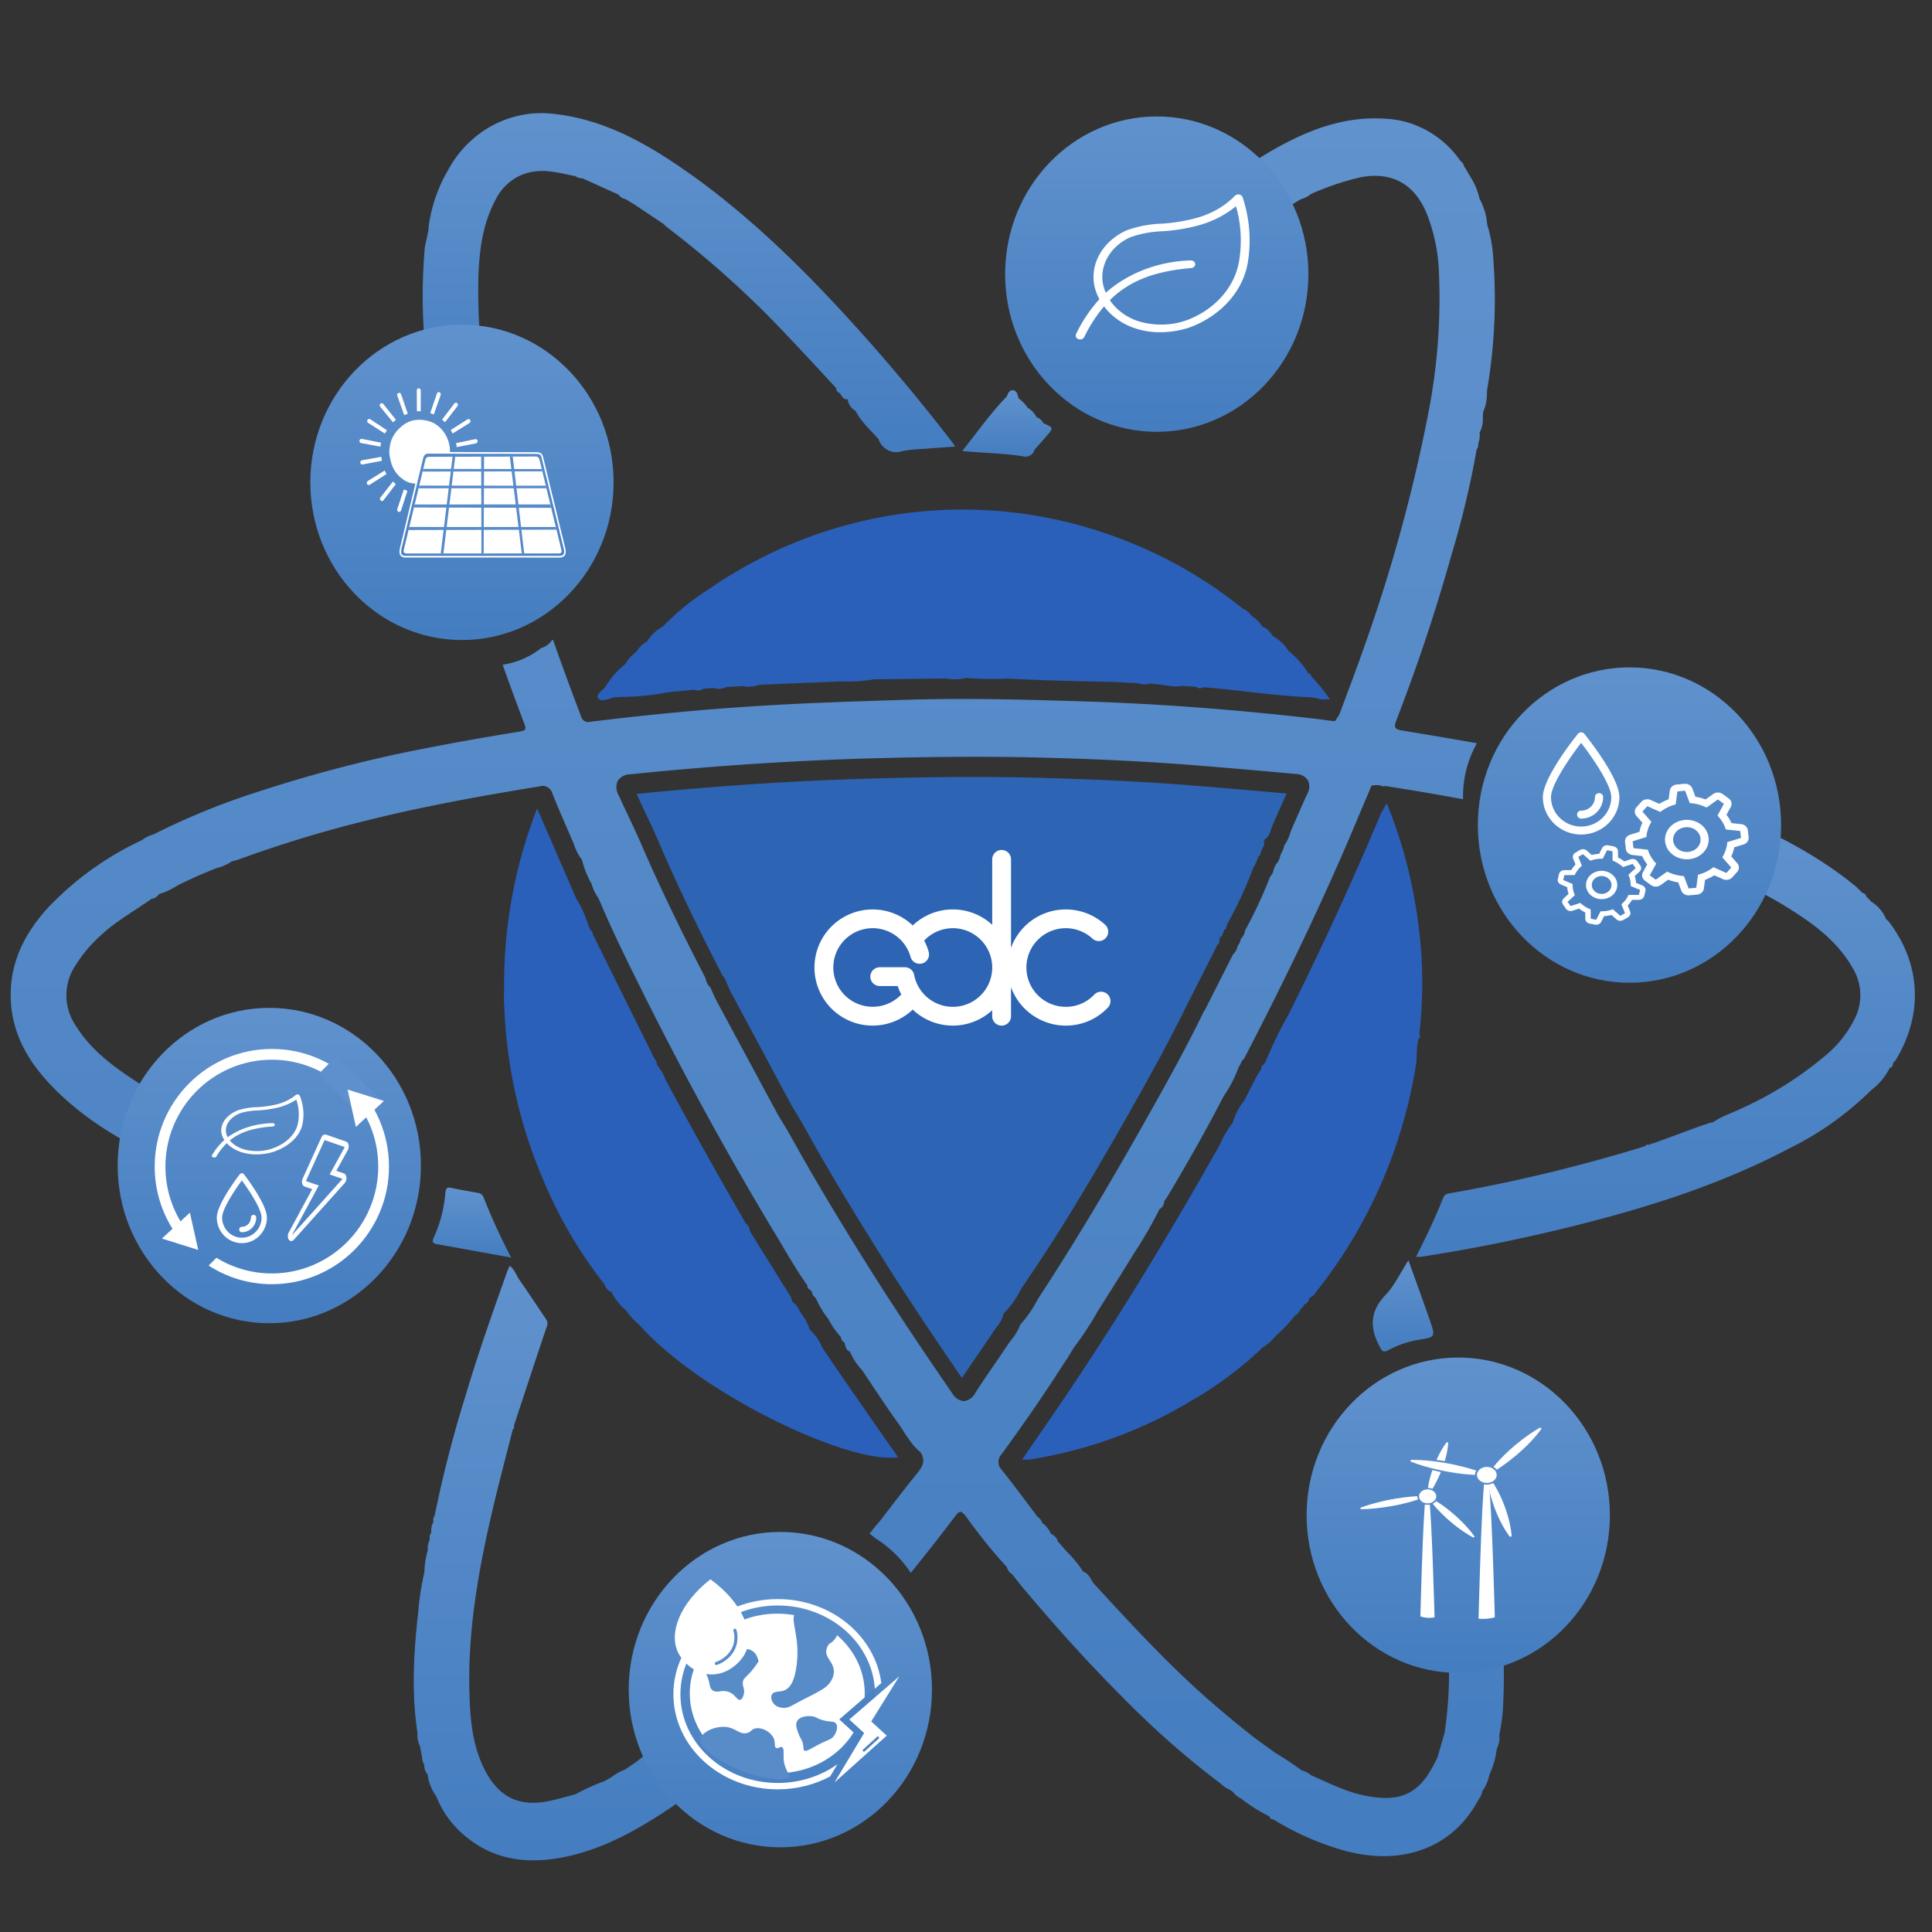 <svg xmlns="http://www.w3.org/2000/svg" width="700" height="700" viewBox="0 0 700 700"><rect x="0" y="0" width="700" height="700" fill="#333333" stroke="none"/><defs><linearGradient id="b" x1="365.695" y1="97.826" x2="365.695" y2="121.31" gradientUnits="userSpaceOnUse"><stop stop-color="#6092CD"/><stop offset="1" stop-color="#447DC0"/></linearGradient><linearGradient id="c" x1="169.321" y1="379.428" x2="169.321" y2="404.132" gradientUnits="userSpaceOnUse"><stop stop-color="#6092CD"/><stop offset="1" stop-color="#447DC0"/></linearGradient><linearGradient id="d" x1="511.112" y1="405.107" x2="511.112" y2="437.293" gradientUnits="userSpaceOnUse"><stop stop-color="#6092CD"/><stop offset="1" stop-color="#447DC0"/></linearGradient><linearGradient id="e" x1="248.988" y1="-.004" x2="248.988" y2="119.722" gradientUnits="userSpaceOnUse"><stop stop-color="#6092CD"/><stop offset="1" stop-color="#447DC0"/></linearGradient><linearGradient id="f" x1="208.873" y1="407.048" x2="208.873" y2="617" gradientUnits="userSpaceOnUse"><stop stop-color="#6092CD"/><stop offset="1" stop-color="#447DC0"/></linearGradient><linearGradient id="g" x1="607.436" y1="244.777" x2="607.436" y2="403.88" gradientUnits="userSpaceOnUse"><stop stop-color="#6092CD"/><stop offset="1" stop-color="#447DC0"/></linearGradient><linearGradient id="h" x1="274.059" y1="1.842" x2="274.059" y2="615.52" gradientUnits="userSpaceOnUse"><stop stop-color="#6092CD"/><stop offset="1" stop-color="#447DC0"/></linearGradient><linearGradient id="i" x1="165.656" y1="74.696" x2="165.656" y2="186.066" gradientUnits="userSpaceOnUse"><stop stop-color="#6092CD"/><stop offset="1" stop-color="#447DC0"/></linearGradient><linearGradient id="j" x1="94.927" y1="315.957" x2="94.927" y2="427.328" gradientUnits="userSpaceOnUse"><stop stop-color="#6092CD"/><stop offset="1" stop-color="#447DC0"/></linearGradient><linearGradient id="k" x1="420.705" y1="1.167" x2="420.705" y2="112.537" gradientUnits="userSpaceOnUse"><stop stop-color="#6092CD"/><stop offset="1" stop-color="#447DC0"/></linearGradient><linearGradient id="l" x1="594.235" y1="195.718" x2="594.235" y2="307.088" gradientUnits="userSpaceOnUse"><stop stop-color="#6092CD"/><stop offset="1" stop-color="#447DC0"/></linearGradient><linearGradient id="m" x1="531.377" y1="439.436" x2="531.377" y2="550.806" gradientUnits="userSpaceOnUse"><stop stop-color="#6092CD"/><stop offset="1" stop-color="#447DC0"/></linearGradient><linearGradient id="n" x1="282.526" y1="501.028" x2="282.526" y2="612.398" gradientUnits="userSpaceOnUse"><stop stop-color="#6092CD"/><stop offset="1" stop-color="#447DC0"/></linearGradient><clipPath id="a"><path fill="#fff" d="M0 0h699v617H0z"/></clipPath><clipPath clipPathUnits="userSpaceOnUse" id="o"><path d="M0 2400h2400V0H0Z"/></clipPath><clipPath clipPathUnits="userSpaceOnUse" id="p"><path d="M0 2400h2400V0H0Z"/></clipPath></defs><g style="display:inline"><g clip-path="url(#a)" transform="matrix(.987 0 0 1.026 3.88 40.996)" style="fill:none"><path d="m375.873 118.781 2.476-2.646 1.903-2.117c2.602-2.899 2.581-2.92-1.164-4.529a4.24 4.24 0 0 0-2.519-2.117 8.33 8.33 0 0 0-3.28-3.365 13.1 13.1 0 0 0-3.321-3.302c-.316-1.29-.635-2.773-2.116-2.879-1.143 0-1.82 1.016-2.116 2.117-5.903 5.905-10.854 12.572-16.418 19.366 7.997.762 15.339.762 22.576 1.926a3.377 3.377 0 0 0 3.977-2.452h.002z" fill="url(#b)" style="fill:url(#b)"/><path d="M183.702 404.132c-3.76-6.939-7.213-14.146-10.204-21.463a2.4 2.4 0 0 0-2.111-1.377c-3.237-.594-6.495-1.102-9.71-1.778-1.544-.317-1.883.254-2.117 1.629a45.1 45.1 0 0 1-4.23 15.855c-.594 1.185-.677 2.117.952 2.371l27.418 4.763z" fill="url(#c)" style="fill:url(#c)"/><path d="M502.371 435.309c.93 1.735 1.312 2.603 3.449 1.481a36.3 36.3 0 0 1 10.892-3.596c6.348-.974 6.348-1.016 4.231-6.921-2.476-6.878-5.077-13.735-7.85-21.166-3.067 4.592-5.12 8.91-8.293 12.128-5.689 5.608-6.048 11.344-2.431 18.074z" fill="url(#d)" style="fill:url(#d)"/><path d="m154.801 101.024.149 1.291s-.128.168-.128.211q.12.211.276.402l.359 1.884c.078 1.709.285 3.417.596 5.098a34 34 0 0 1 3.954-.908 10 10 0 0 1 3.894-1.059 6.87 6.87 0 0 1 4.082-.488c.981-.116 1.98-.174 2.972-.174.991 0 1.99.058 2.971.172a8.3 8.3 0 0 1 2.539.002 210.6 210.6 0 0 1-4.846-44.949c0-1.416.026-2.883.051-4.273.316-9.588 1.503-19.048 6.347-27.704a18.5 18.5 0 0 1 14.292-9.916c5.163-.698 10.028.742 14.959 1.63.744.5 1.617.764 2.511.764q.058 0 .114-.002l13.244 5.779a3.97 3.97 0 0 0 2.559 1.566l3.344 1.969 10.452 6.71c.487.422.952.91 1.48 1.29 15.967 11.7 31.058 24.796 44.842 39.021 5.777 5.822 11.446 11.79 17.159 17.694.041.87.611 1.615 1.43 1.89h-.002c.719 1.015 1.206 2.328 2.856 2.117a5.28 5.28 0 0 0 2.857 4.063c2.117 3.979 5.543 6.815 8.464 10.032a6.855 6.855 0 0 0 8.632 4.234 52 52 0 0 1 7.935-.806c3.723-.297 7.469-.529 11.594-.825-.656-.888-.953-1.356-1.29-1.758a687 687 0 0 0-37.494-42.964c-19.486-20.552-40.199-39.812-64.021-55.177C230.372 9.099 216.091 2.05 199.652.295a39.25 39.25 0 0 0-39.222 20.044 52 52 0 0 0-6.945 19.236l-.148 1.798-.741 3.45a26 26 0 0 0-.612 2.902c-.473 5.544-.747 11.126-.747 16.685 0 11.574 1.07 23.172 3.211 34.538l.349 2.072z" fill="url(#e)" style="fill:url(#e)"/><path d="M261.009 569.39a6.9 6.9 0 0 1-2.708-3.113 7.2 7.2 0 0 1-1.84-3.111l-.55-.742-4.867 4.084c-4.042 3.322-8.675 5.968-12.207 9.926-4.042 1.333-6.981 4.423-10.452 6.624l-2.772 1.82a22.4 22.4 0 0 0-5.183 2.794l-2.56 1.396a77 77 0 0 0-10.58 4.61c-3.28.805-6.558 1.758-9.901 2.412-10.897 2.117-18.365-1.481-23.506-11.303-4.442-8.467-5.246-17.907-5.5-27.239-.571-20.699 2.941-40.934 7.702-60.999 2.496-10.582 5.437-21.166 8.187-31.599a1.27 1.27 0 0 0 .445-1.435c4.042-11.746 8.039-23.515 12.144-35.218.528-1.481-.254-2.266-.93-3.239-3.09-4.423-6.136-8.847-9.309-13.227-1.121-1.545-1.629-3.576-3.469-4.783-.296.656-.55 1.144-.741 1.629-5.46 14.67-10.854 29.379-15.467 44.301-4.493 13.861-8.332 28.078-11.323 42.346-.333.388-.52.902-.52 1.43 0 .226.034.452.101.669a6.35 6.35 0 0 0-.804 3.915c-.762.762-.571 1.736-.613 2.646a5.1 5.1 0 0 0-.656 3.304v.105a28 28 0 0 0-1.25 7.768 92 92 0 0 0-2.283 14.178c-1.671 14.203-2.538 28.404-.274 42.627a8.7 8.7 0 0 0 .91 4.724l.742 3.789a5.1 5.1 0 0 0 .847 2.752 4.75 4.75 0 0 0 1.224 3.45 16.4 16.4 0 0 0 3.195 7.767 34.7 34.7 0 0 0 10.111 13.59c10.854 8.995 23.4 10.37 36.708 7.83 13.943-2.667 26.256-9.206 38.083-16.742 9.992-6.427 19.638-13.654 28.648-21.396a33.6 33.6 0 0 1-8.778-8.343h-.002z" fill="url(#f)" style="fill:url(#f)"/><path d="m689.738 285.924-.379-.487a1.1 1.1 0 0 0-.402-.36l-.656-.636v-.128a13.1 13.1 0 0 0-5.226-5.799l-.594-.593-.656-.677-.635-.571a1.75 1.75 0 0 0-1.438-1.313c-1.144-1.036-2.117-2.117-3.427-3.068-16.185-12.487-34.549-20.763-53.59-27.515a42.2 42.2 0 0 1-1.458 9.29v.359a10.7 10.7 0 0 1-1.207 3.345 13.8 13.8 0 0 1-2.772 6.603l2.39.656c.636.825 1.609.657 2.454.868a42.6 42.6 0 0 0 8.76 3.769l5.141 2.117c5.417 2.9 10.959 5.588 16.228 8.764 9.268 5.567 18.174 11.663 23.865 21.292a17.9 17.9 0 0 1 2.84 9.661c0 2.883-.703 5.73-2.035 8.282a40.6 40.6 0 0 1-10.367 12.699 132 132 0 0 1-30.269 18.553c-3.703 1.863-7.785 2.9-11.257 5.249l-1.395.317-.593.211-2.624.825-16.545 5.841-1.396.466c-.274-.254-.402 0-.487.168l-.699.212a1.4 1.4 0 0 0-.41-.067c-.406 0-.782.211-.993.558l-1.355.38-.593.212c-22.649 6.611-45.955 12.055-69.264 15.954-1.079.191-2.265.274-2.75 1.481-2.919 7.091-6.347 13.949-10.07 21.038h1.734c19.232-2.836 38.317-6.583 57.124-11.133 26.998-6.498 53.422-14.603 78.282-27.218a114.9 114.9 0 0 0 30.016-20.567 22.4 22.4 0 0 0 6.729-7.772c1.078-.234 1.184-1.101 1.29-1.969.193-.059.367-.168.507-.315l.38-.445c10.093-16.041 9.374-33.692-2.2-48.551z" fill="url(#g)" style="fill:url(#g)"/><path d="M543.309 518.593a38.7 38.7 0 0 1-14.813 3.702c-2.41 0-2.941.825-2.559 3.154 1.048 6.371 1.713 12.871 1.909 19.319a135 135 0 0 1-1.478 27.178l-2.602 8.635c-6.178 12.933-13.139 16.298-27.251 13.441-6.729-1.376-12.694-4.403-19.041-7.006a8.6 8.6 0 0 0-3.541-1.772 110 110 0 0 0-9.605-6.114l-7.383-5.142c-7.722-5.821-15.253-11.852-22.49-18.267-13.011-11.492-24.986-24.043-36.962-36.573-1.121-1.504-1.734-3.493-3.808-4.107v-.002a39.8 39.8 0 0 0-6.052-7.111l-3.238-3.556a4.04 4.04 0 0 0-2.516-2.649 9.77 9.77 0 0 0-3.281-3.957c-.233-1.101-1.143-1.651-1.883-2.348-4.23-5.44-8.463-10.922-12.862-16.255a3.875 3.875 0 0 1 0-5.714c7.596-10.096 15.064-20.298 22.045-30.88l1.883-2.709 2.559-4.021a110 110 0 0 0 8.591-12.575c4.507-6.9 9.077-13.758 13.477-20.721a144 144 0 0 0 9.304-15.515 3.14 3.14 0 0 0 1.716-2.705c.594-.888 1.227-1.777 1.798-2.688 6.96-11.281 13.71-22.667 19.951-34.35a44.6 44.6 0 0 0 5.567-10.33l.551-.868.571-1.27c.394-.368.749-.78 1.056-1.225 13.222-24.488 25.768-49.293 37.173-74.671 2.983-6.624 5.819-13.293 8.8-19.896.275-.636.423-1.863 1.418-1.63a6.34 6.34 0 0 1 3.512.362q.445-.117.91-.118.462.001.91.118c9.16 1.396 18.342 2.879 27.505 4.529a36.7 36.7 0 0 1 5.098-19.77 1794 1794 0 0 0-27.292-4.464c-3.067-.465-3.28-1.185-2.242-3.79a623 623 0 0 0 20.227-58.436c3.813-12.151 6.912-24.553 9.189-37.067a2.29 2.29 0 0 0 .563-1.985 8.15 8.15 0 0 0 .528-3.981 9.3 9.3 0 0 0 1.163-5.356l.149-1.926a15.4 15.4 0 0 0 1.377-6.368l-.002-.236v-.656l.233-1.46a184 184 0 0 0 2.667-31.052c0-4.712-.199-9.466-.554-14.156a47.7 47.7 0 0 0-2.239-12.197 22.1 22.1 0 0 0-2.837-9.204 23.6 23.6 0 0 0-3.595-8.087l-1.438-2.434-.593-.825a3 3 0 0 0-1.312-1.882 35.98 35.98 0 0 0-27.907-15.003c-17.307-1.059-32.37 5.756-46.778 14.414a7.3 7.3 0 0 0-3.555 2.39l-1.438.804a4.1 4.1 0 0 0-2.961 2.117 2.68 2.68 0 0 0-1.988 1.25 8.6 8.6 0 0 0-3.281 2.115l-12.164 8.87c-.952.698-1.777 1.438-.233 2.433a42.3 42.3 0 0 1 11.784 12.21 1.46 1.46 0 0 0 2.454.404l12.166-9.377a10.4 10.4 0 0 0 4.59-3.11l10.578-6.033a11.5 11.5 0 0 0 3.893-1.927c5.933-2.543 12.138-4.559 18.443-5.93 11.362-1.927 19.592 2.497 24.056 13.1a60.5 60.5 0 0 1 4.367 19.858c.134 3.231.233 6.525.233 9.767a204.5 204.5 0 0 1-4.456 42.349c-5.732 28.035-13.811 55.756-23.827 82.538-2.559 7.049-5.351 14.012-8.23 21.503a5.7 5.7 0 0 1-1.32 2.115 1 1 0 0 1 0 .232c-.422.953-1.332.571-2.116.508-1.418-.106-2.836-.36-4.231-.528-29.388-3.302-58.859-5.525-88.395-6.35-21.158-.636-42.187-1.144-63.303-.508-17.686.551-35.353 1.036-53.041 2.117-20.947 1.207-41.849 3.176-62.69 5.631a2.8 2.8 0 0 1-.855.136 2.796 2.796 0 0 1-2.74-2.251 1053 1053 0 0 1-10.241-26.86l-.465.297a6.5 6.5 0 0 1-3.723 2.58 30.46 30.46 0 0 1-14.28 5.948 850 850 0 0 0 7.338 19.262c1.609 4.084 1.692 3.915-2.75 4.634-11.171 1.736-22.257 3.619-33.407 5.736-20.788 3.841-41.434 9.087-61.621 15.447a268 268 0 0 0-37.677 14.836 13.4 13.4 0 0 0-4.434 2.122 113.2 113.2 0 0 0-34.658 24.112c-7.7 8.247-13.032 17.709-13.37 29.307-.36 13.461 5.818 24.108 14.999 33.272 14.936 14.942 33.66 23.621 52.893 31.474 1.29.528 1.989.55 2.117-1.165a48 48 0 0 1 1.905-9.356l2.624-6.584c.528-.359.953-.741.234-1.312v-.106a30.6 30.6 0 0 0-10.749-4.911h-.128c0-.445-.234-.359-.445 0a7.65 7.65 0 0 0-4.633-2.115h-.002a24.3 24.3 0 0 0-7.3-3.982c-.592-1.079-1.714-1.313-2.707-1.758l-1.395-.868c-8.992-5.608-17.772-11.514-23.612-20.678a18.36 18.36 0 0 1-.252-20.822 49.9 49.9 0 0 1 9.983-11.367c5.543-4.888 12.124-8.318 18.152-12.488a3.59 3.59 0 0 0 2.752-1.712l1.058-.297a25.8 25.8 0 0 0 5.862-2.794l1.375-.656 5.903-2.646 6.536-2.625a18.4 18.4 0 0 0 5.924-2.454c.953-.275 1.903-.466 2.836-.805 15.308-5.382 30.97-9.934 46.745-13.676 20.924-5.037 42.125-8.699 63.471-12.043a3.747 3.747 0 0 1 4.731 2.586c2.453 5.99 5.226 11.852 7.85 17.779a17.8 17.8 0 0 0 2.982 5.567 31.5 31.5 0 0 0 3.511 8.465 16.1 16.1 0 0 0 2.582 5.167c4.231 9.694 8.949 19.049 13.773 28.446 15.55 30.224 32.201 59.812 50.206 88.64 4.231 6.604 7.996 13.376 12.694 19.6a1.21 1.21 0 0 0 .888 1.414l.762.847c.148.699.253 1.418 1.015 1.778l.528.699v.002a34.8 34.8 0 0 0 4.613 7.278 25.4 25.4 0 0 0 4.444 6.138c.036.868.56 1.638 1.353 1.992.316 1.27.465 2.645 1.968 3.196a22.3 22.3 0 0 0 4.527 6.603c4.401 6.35 8.695 12.7 13.245 18.752 2.559 3.471 4.59 7.409 8.104 10.139v.003c2.116 3.005.741 5.248-1.312 7.662-4.698 5.524-9.161 11.238-13.753 16.931a51 51 0 0 0-3.573 4.233c.673.442 1.323.942 1.924 1.481a42.65 42.65 0 0 1 13.2 12.319 740 740 0 0 0 16.249-19.937c1.48-1.883 2.116-2.328 3.976 0a196 196 0 0 0 15.004 17.903 4.05 4.05 0 0 0 1.964 2.522c1.036 1.27 2.116 2.582 3.11 3.809 11.995 13.758 24.393 27.134 37.575 39.77 11.197 10.994 23.229 21.227 35.95 30.427a9.7 9.7 0 0 0 3.235 2.103l1.207.762a7.14 7.14 0 0 0 2.939 2.327 60.5 60.5 0 0 0 10.45 6.347 1.23 1.23 0 0 0 1.377 1.018 104.6 104.6 0 0 0 25.959 11.005c21.347 5.715 40.199-.953 49.488-18.139a5.05 5.05 0 0 0 1.226-2.666 14.5 14.5 0 0 0 2.665-5.884 30 30 0 0 0 2.75-9.251 8.07 8.07 0 0 0 .91-4.846 77 77 0 0 0 1.253-8.066c.262-4.223.425-8.553.425-12.811 0-10.662-.908-21.321-2.675-31.819-.252-1.866-.589-2.142-2.155-1.443zm-189.165-66.734a5.62 5.62 0 0 1-4.233 2.982v.002a5.66 5.66 0 0 1-4.358-2.881c-8.104-11.344-17.624-24.805-26.892-38.817-10.05-15.196-18.788-29.017-26.743-42.329-1.587-2.626-3.132-5.314-4.633-7.917l-2.117-3.576-3.491-5.567-5.332-9.503c-5.628-10.054-11.467-20.447-17.179-30.689-.698-1.27-1.289-2.56-1.862-3.81l-.465-1.016a5.03 5.03 0 0 1-1.735-3.192c-9.562-17.736-16.925-32.573-23.272-46.564-1.629-3.704-3.491-7.451-5.246-11.07-1.144-2.328-2.328-4.72-3.449-7.111a5.36 5.36 0 0 1-.317-5.015 5.52 5.52 0 0 1 4.489-2.308h.081c31.102-3.068 61.991-4.995 91.779-5.716 22.49-.55 41.109-.613 58.562-.191 21.369.508 40.071 1.418 57.124 2.731 14.346 1.101 26.108 2.117 37.005 3.068h.006c1.732 0 3.355.847 4.348 2.266.313.676.474 1.414.474 2.16 0 .997-.291 1.977-.833 2.814-1.396 2.919-2.75 5.927-4.083 8.826l-1.629 3.599c-.168.402-.316.847-.507 1.312a13.2 13.2 0 0 1-2.117 4.232 9 9 0 0 1-1.058 2.709c-.142.252-.27.516-.382.782a6.03 6.03 0 0 1-1.692 3.282l-.782 1.715a4.22 4.22 0 0 1-1.289 2.562 156 156 0 0 1-9.155 18.925 5.57 5.57 0 0 1-1.594 3.045 4.6 4.6 0 0 1-1.121 2.392 5.93 5.93 0 0 1-1.798 3.176l-.444.867-9.817 18.667-.465.656c-6.706 13.293-14.112 26.035-21.706 38.986-14.557 24.805-26.997 44.615-39.098 62.351l-.38.657a41.2 41.2 0 0 1-6.138 8.464 17.4 17.4 0 0 1-3.236 5.314c-.465.593-.91 1.144-1.289 1.692-1.798 2.626-3.683 5.249-5.48 7.788-2.22 3.111-4.402 6.139-6.453 9.229v.021z" fill="url(#h)" style="fill:url(#h)"/><path d="M297.824 435.817a15.7 15.7 0 0 0-4.422-6.138 20.8 20.8 0 0 0-3.639-6.35 8.47 8.47 0 0 0-2.919-3.682 6.7 6.7 0 0 0-1.332-2.964q-7.087-10.9-14.155-21.82a3.59 3.59 0 0 0-1.521-2.774c-10.05-16.783-19.931-33.694-29.471-50.796a16 16 0 0 0-2.624-4.594l-.508-.825c-.191-.657-.191-1.396-.847-1.821l-22.683-44.043q.002-.018.002-.038c0-.616-.344-1.181-.89-1.465l-.613-1.396-.402-1.059a39 39 0 0 0-4.229-8.761l-14.323-31.748a165.1 165.1 0 0 0-12.126 62.075v1.467c0 1.63-.148 3.302 0 4.932a166.6 166.6 0 0 0 14.943 63.987c5.636 12.73 13.035 24.73 21.846 35.509.528 1.144 1.058 2.286 2.411 2.688l.191.106a20.3 20.3 0 0 0 5.358 6.473 29.6 29.6 0 0 0 4.844 5.1 88 88 0 0 0 9.166 8.571c24.245 20.404 69.185 40.469 85.899 38.203-2.73-3.724-5.395-7.323-7.996-10.984a2380 2380 0 0 1-19.958-27.849z" fill="#2a60ba"/><path d="M410.464 353.209c7.532-12.827 14.811-25.398 21.455-38.52v-.191l.487-.699 9.542-18.138.93-1.841.571-.551.169-.105a2.6 2.6 0 0 0 0-.423v-.274l.359-1.482.677-.402.824-2.117.699-.528v-.466l.317-.762v-.168c3.587-6.226 6.749-12.701 9.402-19.378v-.169l.528-1.058h.128l1.651-3.662.613-.422v-.506a9.4 9.4 0 0 1 .923-2.126c.17-.28.312-.579.424-.888l-.128-1.523 1.144-.974a6.2 6.2 0 0 0 1.395-2.668c.191-.55.402-1.101.656-1.692l1.629-3.576c1.143-2.497 2.305-5.08 3.512-7.62a2594 2594 0 0 0-35.122-2.899c-16.819-1.313-35.227-2.117-56.32-2.688-17.221-.423-35.587-.36-57.78.191-29.006.719-59.093 2.56-89.388 5.524.93 1.969 1.903 3.936 2.835 5.862 1.777 3.641 3.64 7.386 5.311 11.176 6.222 13.969 13.542 28.742 23.104 46.564l.423.782v.043l.507.339.317.719.782 1.715c.528 1.185 1.036 2.286 1.609 3.322 5.648 10.16 11.425 20.447 16.925 30.415l5.246 9.355 3.426 5.482 2.117 3.598c1.481 2.56 3.004 5.208 4.527 7.768 7.828 13.039 16.46 26.668 26.362 41.653 8.928 13.482 18.088 26.478 25.939 37.484 1.903-2.814 3.893-5.587 5.819-8.276 1.925-2.688 3.617-5.059 5.374-7.619.487-.719 1.015-1.376 1.523-2.117a10.8 10.8 0 0 0 2.326-3.875l.211-.868.656-.613a33.3 33.3 0 0 0 5.628-7.746l.528-.888c12.506-17.396 24.755-36.953 39.204-61.464z" fill="#2d64b4"/><path d="M515.299 277.543a162 162 0 0 0-10.162-33.861l-2.116 3.598a1167 1167 0 0 1-34.015 71.134 149 149 0 0 0-8.313 16.448l-.742 1.121a1.3 1.3 0 0 0-.806 1.435l-1.734 2.625-4.55 8.635a21.2 21.2 0 0 0-4.231 7.79 34.5 34.5 0 0 0-4.614 7.514c-20.015 34.308-41.299 67.728-64.55 100.049-2.645 3.662-5.269 7.366-8.188 11.472h2.117c.507 0 1.312-.169 1.968-.274a166.9 166.9 0 0 0 57.299-20.124c9.737-5.279 18.826-11.791 26.999-19.268a17 17 0 0 0 4.582-3.936 54 54 0 0 0 7.255-7.322 4.85 4.85 0 0 0 2.119-2.475 1.93 1.93 0 0 0 1.184-1.376 2.97 2.97 0 0 0 1.968-2.412c1.395-.38 2.116-1.587 2.878-2.602 18.771-22.833 31.283-50.246 36.186-79.42.55-3.216 0-6.518 1.078-9.651.782-.317.551-.783.169-1.291a158 158 0 0 0 1.08-18.252c0-9.915-.977-19.833-2.872-29.559l.008.008zm-293.854-71.221 2.328-.169a100 100 0 0 0 17.855-1.686l1.27-.128 5.352-.466 2.666-.254c.429.171.884.26 1.343.26.688 0 1.365-.203 1.938-.583l3.893-.296a6.36 6.36 0 0 0 4.698-.36l5.86-.317c.741.154 1.501.234 2.258.234 1.278 0 2.549-.224 3.752-.657l3.237-.168 27.272-1.079c.786.03 1.598.051 2.39.051 3.157 0 6.311-.269 9.416-.793h2.602l23.802-.274a16.85 16.85 0 0 0 7.253-.187c3.201.248 6.445.372 9.658.372 1.798 0 3.644-.047 5.427-.124 5.458.211 10.917.465 16.377.636 7.976.233 15.952.38 23.928.571l5.988.317c1.988-.169 3.956 1.058 5.965.191l3.28.317c2.856.168 5.671 1.164 8.57.528l5.288.297c.388.355.894.548 1.416.548.441 0 .871-.138 1.231-.394l5.269.465c10.811 1.016 21.537 2.52 32.369 3.028l.175-.002c1.75 0 3.491.272 5.157.806h3.491a54.4 54.4 0 0 0-6.666-7.958 1.96 1.96 0 0 0-1.29-1.335 31 31 0 0 0-7.149-7.791 15.7 15.7 0 0 0-5.756-5.225c-1.058-1.333-1.968-2.837-3.788-3.26h.002a11.95 11.95 0 0 0-4.042-3.872 6.9 6.9 0 0 0-3.28-2.623 162.5 162.5 0 0 0-37.837-21.906 168.4 168.4 0 0 0-64.981-13.051c-33.23 0-65.781 9.855-93.418 28.286a91.2 91.2 0 0 0-16.539 12.951 15.45 15.45 0 0 0-5.902 5.378 9.76 9.76 0 0 0-3.831 3.493l-.613.551a12.2 12.2 0 0 0-3.471 3.893 29.2 29.2 0 0 0-7.255 7.896c-1.016 1.461-3.851 2.814-2.708 4.232s3.766.126 5.754-.339z" fill="#2a60ba"/><path d="M165.656 186.066c30.742 0 55.664-24.931 55.664-55.685s-24.922-55.685-55.664-55.685-55.664 24.93-55.664 55.685c0 30.754 24.921 55.685 55.664 55.685" fill="url(#i)" style="fill:url(#i)"/><path d="M94.927 427.328c30.742 0 55.664-24.932 55.664-55.686s-24.922-55.685-55.664-55.685-55.664 24.931-55.664 55.685 24.922 55.686 55.664 55.686" fill="url(#j)" style="fill:url(#j)"/><path d="M420.705 112.537c30.742 0 55.664-24.931 55.664-55.685S451.447 1.167 420.705 1.167s-55.664 24.93-55.664 55.685c0 30.754 24.922 55.685 55.664 55.685" fill="url(#k)" style="fill:url(#k)"/><path d="M594.235 307.088c30.742 0 55.664-24.931 55.664-55.685s-24.922-55.685-55.664-55.685-55.664 24.931-55.664 55.685 24.921 55.685 55.664 55.685" fill="url(#l)" style="fill:url(#l)"/><path d="M531.377 550.806c30.742 0 55.664-24.931 55.664-55.685s-24.922-55.685-55.664-55.685-55.664 24.931-55.664 55.685 24.921 55.685 55.664 55.685" fill="url(#m)" style="fill:url(#m)"/><path d="M282.526 612.398c30.743 0 55.664-24.931 55.664-55.685s-24.921-55.685-55.664-55.685c-30.742 0-55.664 24.931-55.664 55.685s24.922 55.685 55.664 55.685" fill="url(#n)" style="fill:url(#n)"/><path style="display:inline;fill:#fff;fill-opacity:1;stroke:none;stroke-width:.195px;stroke-linecap:butt;stroke-linejoin:miter;stroke-opacity:1" d="m153.423 121.364 39.288-.111c.728-.01 1.225.393 1.447 1.286l7.987 31.64c.132.658.186 1.264-.876 1.3l-55.97.024c-.75-.003-1.257-.277-.967-1.438l7.971-31.882c.129-.5.655-.789 1.12-.82"/><path style="display:inline;fill:#578bc9;fill-opacity:1;stroke:none;stroke-width:.195px;stroke-linecap:butt;stroke-linejoin:miter;stroke-opacity:1" d="m162.202 121.34.984-.002-4.336 34.158-.996.001zm10.504-.034 1.066.001-.16 34.186-.812.002zm10.511-.031h1.077l4.212 34.21-.9.001z"/><path style="display:inline;fill:#578bc9;fill-opacity:1;stroke:none;stroke-width:.195px;stroke-linecap:butt;stroke-linejoin:miter;stroke-opacity:1" d="m194.953 125.688-43.51-.065-.237.95 43.947-.084zm1.484 5.874-46.47-.04-.24.955 46.934-.02zm-48.138 6.636 49.806-.029.305 1.212-50.379-.116zm51.819 7.954-53.804-.018-.27 1.082 54.31-.132z"/><path style="display:inline;fill:none;stroke:#fff;stroke-width:.589;stroke-linecap:butt;stroke-linejoin:miter;stroke-miterlimit:4;stroke-dasharray:none;stroke-opacity:1" d="M192.878 120.03c1.338.027 2.009.201 2.322 1.681l8.136 32.216c.454 1.907-.331 2.699-1.864 2.727l-56.393-.021c-.908.024-2.523-.1-1.947-2.79l8.005-32.146c.242-.802.77-1.694 1.943-1.747z"/><path style="fill:#fff;fill-opacity:1;stroke:none;stroke-width:.195px;stroke-linecap:butt;stroke-linejoin:miter;stroke-opacity:1" d="M161.231 120.009c.261-3.728-1.673-7.948-5.178-10.099-2.062-1.465-7.593-2.755-11.574-.023-4.115 2.774-5.567 6.258-5.488 10.25.385 3.275 1.313 6.373 4.44 8.755 1.125.82 2.668 1.972 5.489 1.914l2.296-9.486c.462-.936 1.172-1.328 2.007-1.445z"/><path style="display:inline;fill:#fff;fill-opacity:1;stroke:none;stroke-width:.195px;stroke-linecap:butt;stroke-linejoin:miter;stroke-opacity:1" d="m154.014 105.897 1.287.525 2.54-6.877c.301-.915-.98-1.473-1.365-.56zm4.349 2.331 1.052.922 4.58-5.67c.575-.766-.46-1.717-1.114-.98zm3.177 3.664.675 1.236 6.213-3.71c.799-.516.148-1.773-.714-1.313zm1.959 4.632.222 1.398 7.08-1.32c.923-.207.731-1.616-.233-1.483zm-19.05-9.9 1.311-.459-2.462-6.907c-.354-.895-1.682-.466-1.392.483zm-4.108 2.56 1.073-.897-4.66-5.6c-.638-.713-1.736.161-1.141.948zm-2.996 3.971.754-1.188-6.113-3.878c-.82-.48-1.605.695-.803 1.259zm-1.671 4.614.283-1.386-7.072-1.358c-.935-.145-1.25 1.24-.303 1.47zm.573 4.995-.203-1.4-7.096 1.22c-.926.194-.754 1.606.212 1.487zm1.71 4.675-.677-1.236-6.21 3.714c-.798.517-.147 1.774.715 1.313zm3.414 3.574-1.048-.926-4.6 5.653c-.578.764.454 1.719 1.11.985zm4.251 2.376-1.296-.503-2.421 6.922c-.287.92 1.003 1.456 1.373.537z"/><path style="fill:#fff;fill-opacity:1;stroke:none;stroke-width:.195px;stroke-linecap:butt;stroke-linejoin:miter;stroke-opacity:1" d="m149.12 105.243 1.386.033.025-7.35c-.03-.966-1.42-1.031-1.47-.039z"/><path d="M402.648 311.173a3.454 3.317 0 0 0-4.88.112 14.324 13.76 0 0 1-10.463 4.305 14.453 13.883 0 1 1 9.759-24.123 3.451 3.315 0 1 0 4.662-4.888 21.354 20.512 0 0 0-34.52 8.205v-31.269a3.451 3.315 0 0 0-6.904 0v23.108a21.32 20.48 0 0 0-29.178.236 21.35 20.508 0 1 0 0 29.704 21.327 20.486 0 0 0 29.174.232v2.112a3.451 3.315 0 0 0 6.903 0v-10.274a21.39 20.546 0 0 0 20.1 13.59 21.164 20.33 0 0 0 15.46-6.361 3.45 3.313 0 0 0-.117-4.689m-56.797 4.419a14.455 13.885 0 0 1-14.199-11.277 3.454 3.317 0 0 0-3.39-2.698h-9.242a3.451 3.315 0 1 0 0 6.63h6.587a20.977 20.15 0 0 0 1.323 2.976 14.447 13.877 0 1 1 3.41-13.24 3.454 3.318 0 0 0 6.657-1.772 21.22 20.384 0 0 0-1.664-4.015 14.45 13.881 0 1 1 10.52 23.394" style="fill:#fff;stroke-width:.204"/></g><g style="display:inline;fill:#fff;fill-opacity:1"><path d="M29.555 2.843a.75.75 0 0 0-.565-.546l-.005-.001a.76.76 0 0 0-.743.265l-.001.001a14 14 0 0 1-6.462 4.32l-.099.027c-1.693.552-3.662.946-5.697 1.103l-.088.005c-2.231.083-4.325.58-6.236 1.417l.11-.043c-3.3 1.788-5.502 5.225-5.502 9.176l.002.186v-.009q.013.454.064.9c.154 1.198.484 2.285.966 3.285l-.028-.064a29.6 29.6 0 0 0-3.886 6.67l-.073.197a.75.75 0 0 0 1.378.595l.002-.005c.964-2.307 2.092-4.294 3.425-6.123l-.059.085a11.1 11.1 0 0 0 4.567 4.021l.067.029a11.7 11.7 0 0 0 4.833 1.028h.079-.004a13.9 13.9 0 0 0 5.324-1.081l-.092.034c5.262-2.385 9.002-7.306 9.678-13.16l.007-.077a30 30 0 0 0 .231-3.762c0-3.018-.436-5.935-1.247-8.69l.055.217zm-.524 12.012a15.05 15.05 0 0 1-8.674 12.03l-.094.038a11.2 11.2 0 0 1-4.528.939c-1.599 0-3.121-.329-4.501-.924l.074.028a9.64 9.64 0 0 1-4.242-3.864l-.024-.045c3.317-3.812 7.63-5.711 13.801-6.312a.75.75 0 0 0-.148-1.493h.003a21.08 21.08 0 0 0-14.343 6.343l-.004.004a8.8 8.8 0 0 1-.526-2.083l-.005-.045a9 9 0 0 1-.057-.934 8.85 8.85 0 0 1 4.623-7.78l.046-.023c1.65-.708 3.565-1.152 5.575-1.225l.028-.001a27.2 27.2 0 0 0 6.313-1.232l-.192.054a16.3 16.3 0 0 0 6.279-3.744l-.006.005c.523 2.02.823 4.338.823 6.727q-.002 1.872-.24 3.678l.015-.142z" style="fill:#fff;fill-opacity:1" transform="matrix(2.136 0 0 1.843 387.08 66.254)"/></g><g style="display:inline;fill:#fff;fill-opacity:1"><path fill-rule="evenodd" clip-rule="evenodd" d="M7.07.65a.85.85 0 0 0-.828.662l-.238 1.05q-.57.167-1.08.448l-.91-.574a.85.85 0 0 0-1.055.118l-.606.606a.85.85 0 0 0-.118 1.054l.574.912q-.28.509-.447 1.079l-1.05.238a.85.85 0 0 0-.662.829v.857a.85.85 0 0 0 .662.829l1.05.238q.166.57.448 1.08l-.575.91a.85.85 0 0 0 .118 1.055l.607.606a.85.85 0 0 0 1.054.118l.911-.574q.51.28 1.079.447l.238 1.05a.85.85 0 0 0 .829.662h.857a.85.85 0 0 0 .83-.662l.237-1.05q.57-.166 1.08-.447l.911.574a.85.85 0 0 0 1.054-.118l.606-.606a.85.85 0 0 0 .118-1.054l-.574-.911q.282-.51.448-1.08l1.05-.238a.85.85 0 0 0 .662-.829v-.857a.85.85 0 0 0-.662-.83l-1.05-.237q-.166-.57-.447-1.08l.574-.91a.85.85 0 0 0-.118-1.055l-.606-.606a.85.85 0 0 0-1.055-.118l-.91.574a5.3 5.3 0 0 0-1.08-.448l-.239-1.05A.85.85 0 0 0 7.928.65ZM4.92 3.813a4.5 4.5 0 0 1 1.795-.745L7.071 1.5h.857l.356 1.568a4.5 4.5 0 0 1 1.795.744l1.36-.857.607.606-.858 1.36c.37.527.628 1.136.744 1.795l1.568.356v.857l-1.568.355a4.5 4.5 0 0 1-.744 1.796l.857 1.36-.606.606-1.36-.857a4.5 4.5 0 0 1-1.795.743L7.928 13.5h-.857l-.356-1.568a4.5 4.5 0 0 1-1.794-.744l-1.36.858-.607-.606.858-1.36a4.5 4.5 0 0 1-.744-1.796L1.5 7.93v-.857l1.568-.356a4.5 4.5 0 0 1 .744-1.794L2.954 3.56l.606-.606ZM9.026 7.5a1.525 1.525 0 1 1-3.05 0 1.525 1.525 0 0 1 3.05 0m.9 0a2.425 2.425 0 1 1-4.85 0 2.425 2.425 0 0 1 4.85 0" fill="#000" style="fill:#fff;fill-opacity:1" transform="matrix(3.247 -.309 .338 2.93 584.287 284.536)"/></g><g style="display:inline;fill:#fff;fill-opacity:1"><path fill-rule="evenodd" clip-rule="evenodd" d="M7.07.65a.85.85 0 0 0-.828.662l-.238 1.05q-.57.167-1.08.448l-.91-.574a.85.85 0 0 0-1.055.118l-.606.606a.85.85 0 0 0-.118 1.054l.574.912q-.28.509-.447 1.079l-1.05.238a.85.85 0 0 0-.662.829v.857a.85.85 0 0 0 .662.829l1.05.238q.166.57.448 1.08l-.575.91a.85.85 0 0 0 .118 1.055l.607.606a.85.85 0 0 0 1.054.118l.911-.574q.51.28 1.079.447l.238 1.05a.85.85 0 0 0 .829.662h.857a.85.85 0 0 0 .83-.662l.237-1.05q.57-.166 1.08-.447l.911.574a.85.85 0 0 0 1.054-.118l.606-.606a.85.85 0 0 0 .118-1.054l-.574-.911q.282-.51.448-1.08l1.05-.238a.85.85 0 0 0 .662-.829v-.857a.85.85 0 0 0-.662-.83l-1.05-.237q-.166-.57-.447-1.08l.574-.91a.85.85 0 0 0-.118-1.055l-.606-.606a.85.85 0 0 0-1.055-.118l-.91.574a5.3 5.3 0 0 0-1.08-.448l-.239-1.05A.85.85 0 0 0 7.928.65ZM4.92 3.813a4.5 4.5 0 0 1 1.795-.745L7.071 1.5h.857l.356 1.568a4.5 4.5 0 0 1 1.795.744l1.36-.857.607.606-.858 1.36c.37.527.628 1.136.744 1.795l1.568.356v.857l-1.568.355a4.5 4.5 0 0 1-.744 1.796l.857 1.36-.606.606-1.36-.857a4.5 4.5 0 0 1-1.795.743L7.928 13.5h-.857l-.356-1.568a4.5 4.5 0 0 1-1.794-.744l-1.36.858-.607-.606.858-1.36a4.5 4.5 0 0 1-.744-1.796L1.5 7.93v-.857l1.568-.356a4.5 4.5 0 0 1 .744-1.794L2.954 3.56l.606-.606ZM9.026 7.5a1.525 1.525 0 1 1-3.05 0 1.525 1.525 0 0 1 3.05 0m.9 0a2.425 2.425 0 1 1-4.85 0 2.425 2.425 0 0 1 4.85 0" fill="#000" style="fill:#fff;fill-opacity:1" transform="matrix(2.285 .448 -.492 2.069 566.856 301.77)"/></g><g style="fill:#fff;fill-opacity:1"><path d="M38.489 76.977c-15.54 0-28.183-12.643-28.183-28.182 0-14.53 23.185-44.307 25.828-47.654a3 3 0 0 1 4.708 0C43.486 4.489 66.67 34.265 66.67 48.795c.001 15.539-12.641 28.182-28.181 28.182m0-69.06c-7.847 10.409-22.183 31.389-22.183 40.878 0 12.231 9.951 22.182 22.183 22.182s22.183-9.95 22.183-22.182c-.001-9.489-14.337-30.469-22.183-40.878" style="fill:#fff;fill-opacity:1" transform="matrix(.492 0 0 .481 553.94 265.335)"/><path d="M38.489 64.981a3 3 0 1 1 0-6c5.616 0 10.186-4.567 10.186-10.183a3 3 0 1 1 6 0c-.001 8.923-7.262 16.183-16.186 16.183" style="fill:#fff;fill-opacity:1" transform="matrix(.492 0 0 .481 553.94 265.335)"/></g><path d="M393.983 154.726a25.59 25.59 0 0 0-22.784-13.926h-53.052l38.716-106.453a25.62 25.62 0 0 0-3.089-23.433A25.6 25.6 0 0 0 332.799 0h-140.8c-11.75 0-21.99 7.996-24.832 19.388l-51.2 204.8a25.6 25.6 0 0 0 4.659 21.965A25.59 25.59 0 0 0 140.799 256h53.521l-77.679 221.944c-4.207 12.006 1.05 25.284 12.331 31.164a25.6 25.6 0 0 0 11.81 2.893c8.013 0 15.838-3.763 20.787-10.641l230.4-320a25.58 25.58 0 0 0 2.014-26.634M140.799 486.4l89.6-256h-89.6l51.2-204.8h140.8l-51.2 140.8h89.6z" style="fill:#fff;fill-opacity:1" transform="matrix(.052 .018 -.02 .077 108.126 407.639)"/><g style="display:inline;fill:#fff;fill-opacity:1"><path d="M29.555 2.843a.75.75 0 0 0-.565-.546l-.005-.001a.76.76 0 0 0-.743.265l-.001.001a14 14 0 0 1-6.462 4.32l-.099.027c-1.693.552-3.662.946-5.697 1.103l-.088.005c-2.231.083-4.325.58-6.236 1.417l.11-.043c-3.3 1.788-5.502 5.225-5.502 9.176l.002.186v-.009q.013.454.064.9c.154 1.198.484 2.285.966 3.285l-.028-.064a29.6 29.6 0 0 0-3.886 6.67l-.073.197a.75.75 0 0 0 1.378.595l.002-.005c.964-2.307 2.092-4.294 3.425-6.123l-.059.085a11.1 11.1 0 0 0 4.567 4.021l.067.029a11.7 11.7 0 0 0 4.833 1.028h.079-.004a13.9 13.9 0 0 0 5.324-1.081l-.092.034c5.262-2.385 9.002-7.306 9.678-13.16l.007-.077a30 30 0 0 0 .231-3.762c0-3.018-.436-5.935-1.247-8.69l.055.217zm-.524 12.012a15.05 15.05 0 0 1-8.674 12.03l-.094.038a11.2 11.2 0 0 1-4.528.939c-1.599 0-3.121-.329-4.501-.924l.074.028a9.64 9.64 0 0 1-4.242-3.864l-.024-.045c3.317-3.812 7.63-5.711 13.801-6.312a.75.75 0 0 0-.148-1.493h.003a21.08 21.08 0 0 0-14.343 6.343l-.004.004a8.8 8.8 0 0 1-.526-2.083l-.005-.045a9 9 0 0 1-.057-.934 8.85 8.85 0 0 1 4.623-7.78l.046-.023c1.65-.708 3.565-1.152 5.575-1.225l.028-.001a27.2 27.2 0 0 0 6.313-1.232l-.192.054a16.3 16.3 0 0 0 6.279-3.744l-.006.005c.523 2.02.823 4.338.823 6.727q-.002 1.872-.24 3.678l.015-.142z" style="fill:#fff;fill-opacity:1" transform="matrix(1.125 0 0 .802 75.355 394.706)"/></g><g style="display:inline"><path d="M0 0c-97.109 0-176.112-79.004-176.112-176.113 0-34.553 10.009-66.809 27.27-94.033l11.706 11.706c-14.502 24.067-22.856 52.238-22.856 82.327C-159.992-87.893-88.22-16.12 0-16.12s159.993-71.773 159.993-159.993c0-88.221-71.773-159.993-159.993-159.993-30.508 0-59.045 8.586-83.331 23.465l-11.691-11.691c27.43-17.647 60.051-27.895 95.022-27.895 97.108 0 176.112 79.004 176.112 176.114C176.112-79.004 97.108 0 0 0" style="fill:#fff;fill-opacity:1;fill-rule:nonzero;stroke:none" transform="matrix(.241 0 0 -.242 98.492 380.05)"/></g><g style="display:inline;fill:#5d90cc;fill-opacity:1"><path d="m0 0-27.356-27.356-66.899 66.898 27.357 27.356z" style="fill:#5d90cc;fill-opacity:1;fill-rule:nonzero;stroke:none" transform="matrix(.241 0 0 -.242 138.125 398.72)"/></g><g style="display:inline"><path d="m0 0-12.539 55.836-42.086-38.777Z" style="fill:#fff;fill-opacity:1;fill-rule:nonzero;stroke:none" transform="matrix(.241 0 0 -.242 71.828 452.88)"/></g><g style="display:inline"><path d="m0 0 12.539-55.836 42.086 38.777z" style="fill:#fff;fill-opacity:1;fill-rule:nonzero;stroke:none" transform="matrix(.241 0 0 -.242 125.933 394.777)"/></g><g style="display:inline;fill:#fff;fill-opacity:1"><path d="M38.489 76.977c-15.54 0-28.183-12.643-28.183-28.182 0-14.53 23.185-44.307 25.828-47.654a3 3 0 0 1 4.708 0C43.486 4.489 66.67 34.265 66.67 48.795c.001 15.539-12.641 28.182-28.181 28.182m0-69.06c-7.847 10.409-22.183 31.389-22.183 40.878 0 12.231 9.951 22.182 22.183 22.182s22.183-9.95 22.183-22.182c-.001-9.489-14.337-30.469-22.183-40.878" style="fill:#fff;fill-opacity:1" transform="matrix(.322 0 0 .329 75.234 425.09)"/><path d="M38.489 64.981a3 3 0 1 1 0-6c5.616 0 10.186-4.567 10.186-10.183a3 3 0 1 1 6 0c-.001 8.923-7.262 16.183-16.186 16.183" style="fill:#fff;fill-opacity:1" transform="matrix(.322 0 0 .329 75.234 425.09)"/></g><g clip-path="url(#o)" transform="matrix(.168 0 0 -.137 452.97 802.873)" style="display:inline"><g transform="translate(2175.5 506.5)"/><path d="M0 0c-1.184-1.955-4.191-1.026-4.059 1.255C-3.357 13.363-.698 37.7 9.295 70.152c1.702 5.527 12.109 38.774 27.681 64.49 1.183 1.955 4.191 1.026 4.058-1.255-.701-12.108-3.361-36.445-13.354-68.897C25.978 58.963 15.571 25.716 0 0" style="fill:#fff;fill-opacity:1;fill-rule:nonzero;stroke:none" transform="translate(386.077 1910.528)"/><path d="M0 0a81.3 81.3 0 0 0-15.79-3.509 81.4 81.4 0 0 0-19.297 0c5.609 262.571 11.344 393.848 17.205 393.854C-12.046 390.35-6.085 260.228 0 0" style="fill:#fff;fill-opacity:1;fill-rule:nonzero;stroke:none" transform="translate(527.59 1583.083)"/><path d="M0 0c2.36-1.178 1.545-4.735-1.093-4.756-13.988-.111-41.883 1.065-79.569 9.694-6.446 1.477-45.14 10.522-75.873 25.855-2.361 1.178-1.546 4.736 1.093 4.757 13.987.11 41.883-1.065 79.569-9.695C-69.427 24.379-30.732 15.333 0 0" style="fill:#fff;fill-opacity:1;fill-rule:nonzero;stroke:none" transform="translate(503.383 1964.017)"/><g style="stroke:#578bc9;stroke-opacity:1"><path d="M0 0c2.36-1.178 1.545-4.735-1.093-4.756-13.988-.111-41.883 1.065-79.569 9.694-6.446 1.477-45.14 10.522-75.873 25.855-2.361 1.178-1.546 4.736 1.093 4.757 13.987.11 41.883-1.065 79.569-9.695C-69.427 24.379-30.732 15.333 0 0Z" style="fill:none;stroke:#578bc9;stroke-width:8.772;stroke-linecap:butt;stroke-linejoin:miter;stroke-miterlimit:10;stroke-dasharray:none;stroke-opacity:1" transform="translate(503.383 1964.017)"/></g><path d="M0 0c-2.212-1.526-4.945 1.037-3.576 3.35 7.23 12.213 22.365 35.196 48.177 62.975 4.466 4.807 31.251 33.39 59.257 52.707 2.213 1.526 4.946-1.037 3.577-3.349-7.231-12.214-22.366-35.197-48.178-62.976C54.791 47.9 28.007 19.317 0 0" style="fill:#fff;fill-opacity:1;fill-rule:nonzero;stroke:none" transform="translate(520.197 1965.037)"/></g><g clip-path="url(#p)" transform="matrix(.168 0 0 -.137 452.97 802.873)" style="display:inline"><path d="M0 0c2.36-1.178 1.545-4.735-1.093-4.756-13.988-.111-41.883 1.065-79.569 9.694-6.446 1.477-45.14 10.522-75.873 25.855-2.361 1.178-1.546 4.736 1.093 4.757 13.987.11 41.883-1.065 79.569-9.695C-69.427 24.379-30.732 15.333 0 0" style="fill:#fff;fill-opacity:1;fill-rule:nonzero;stroke:none" transform="translate(503.383 1964.017)"/><path d="M0 0c-.138 2.618 3.313 3.676 4.659 1.428C11.801-10.507 24.974-35.3 36.425-72.519c1.95-6.338 13.521-44.578 15.339-79.005.138-2.618-3.312-3.677-4.658-1.428-7.143 11.935-20.315 36.728-31.767 73.946C13.389-72.667 1.818-34.428 0 0" style="fill:#fff;fill-opacity:1;fill-rule:nonzero;stroke:none" transform="translate(512.004 1950.39)"/><path d="M0 0c-9.484 8.812-10.028 23.644-1.216 33.128s23.644 10.028 33.128 1.216S41.94 10.7 33.128 1.216 9.484-8.813 0 0" style="fill:#fff;fill-opacity:1;fill-rule:nonzero;stroke:none" transform="translate(494.424 1942.521)"/><g style="stroke:#578bc9;stroke-opacity:1"><path d="M0 0c-9.484 8.812-10.028 23.644-1.216 33.128s23.644 10.028 33.128 1.216S41.94 10.7 33.128 1.216 9.484-8.813 0 0Z" style="fill:none;stroke:#578bc9;stroke-width:4.386;stroke-linecap:butt;stroke-linejoin:miter;stroke-miterlimit:10;stroke-dasharray:none;stroke-opacity:1" transform="translate(494.424 1942.521)"/></g><path d="M0 0c2.343.015 3.057-3.173.936-4.169-11.203-5.261-33.386-14.412-65.62-21.786-5.577-1.275-38.906-8.752-68.573-8.948-2.344-.015-3.057 3.173-.936 4.169 11.202 5.261 33.385 14.412 65.619 21.786C-62.997-7.672-29.667-.196 0 0" style="fill:#fff;fill-opacity:1;fill-rule:nonzero;stroke:none" transform="translate(372.987 1903.984)"/><path d="M0 0c-1.125 2.006 1.208 4.172 3.12 2.894 10.14-6.78 29.678-21.306 52.621-46.009 3.924-4.225 27.39-29.721 42.031-55.847 1.125-2.007-1.207-4.173-3.12-2.894-10.14 6.779-29.678 21.306-52.621 46.008C38.107-51.623 14.641-26.127 0 0" style="fill:#fff;fill-opacity:1;fill-rule:nonzero;stroke:none" transform="translate(385.611 1896.475)"/><path d="M0 0c-4.087-.991-10.53-1.998-18.253-.877a48 48 0 0 0-12.281 3.508q7.324 337.744 14.941 337.75C-10.494 340.385-5.296 226.931 0 0" style="fill:#fff;fill-opacity:1;fill-rule:nonzero;stroke:none" transform="translate(397.6 1583.083)"/><path d="M0 0c2.517-11.004-4.363-21.966-15.368-24.484-11.005-2.517-21.966 4.363-24.484 15.368-2.517 11.005 4.363 21.967 15.368 24.484S-2.518 11.005 0 0" style="fill:#fff;fill-opacity:1;fill-rule:nonzero;stroke:none" transform="translate(402.612 1907.581)"/><g style="stroke:#578bc9;stroke-opacity:1"><path d="M0 0c2.517-11.004-4.363-21.966-15.368-24.484-11.005-2.517-21.966 4.363-24.484 15.368-2.517 11.005 4.363 21.967 15.368 24.484S-2.518 11.005 0 0Z" style="fill:none;stroke:#578bc9;stroke-width:3.825;stroke-linecap:butt;stroke-linejoin:miter;stroke-miterlimit:10;stroke-dasharray:none;stroke-opacity:1" transform="translate(402.612 1907.581)"/></g><g transform="translate(483.695 1212.162)"/></g><path d="M313.312 613.568c0 15.965-14.191 28.907-31.697 28.907s-31.698-12.942-31.698-28.907 14.192-28.907 31.698-28.907 31.697 12.942 31.697 28.907" style="display:inline;fill:#fff;fill-opacity:1;fill-rule:nonzero;stroke:none;stroke-width:.242"/><path d="M281.783 645.999c-19.44 0-35.257-14.424-35.257-32.153s15.816-32.152 35.257-32.152c18.7 0 34.044 13.347 35.185 30.144l2.348-2.028c-2.199-17.11-18.191-30.43-37.533-30.43-20.84 0-37.794 15.461-37.794 34.466s16.954 34.466 37.794 34.466c6.915 0 13.401-1.704 18.984-4.673l2.657-4.428c-5.978 4.251-13.49 6.788-21.641 6.788" style="display:inline;fill:#fff;fill-opacity:1;fill-rule:nonzero;stroke:none;stroke-width:.242"/><path d="m315.223 619.72-2.725 4.38-1.14-1.04zm-5.266 8.606-6.533 10.885c8.28-5.89 13.615-15.07 13.615-25.365 0-.675-.026-1.344-.07-2.008l-12.886 11.131z" style="display:inline;fill:#4a82c3;fill-opacity:1;fill-rule:nonzero;stroke:none;stroke-width:.242"/><path d="m302.348 645.823 18.938-16.973-5.631-5.136 10.166-16.337-18.1 15.637 5.374 4.902z" style="display:inline;fill:#fff;fill-opacity:1;fill-rule:nonzero;stroke:none;stroke-width:.242"/><path d="m313.004 634.218 5.075-4.628" style="display:inline;fill:none;stroke:#4981c2;stroke-width:.883;stroke-linecap:round;stroke-linejoin:round;stroke-miterlimit:10;stroke-dasharray:none;stroke-opacity:1"/><path d="M252.458 601.943c2.684 2.611 3.756 4.972 4.238 6.647.543 1.888.388 3.077 1.525 3.865 1.657 1.147 3.378-.413 5.933.618 2.333.942 2.925 3.062 4.068 2.783.697-.17.989-1.083 1.187-1.7.72-2.25-.688-3.228-.17-5.102.304-1.097.912-1.213 2.712-3.246a28.3 28.3 0 0 0 2.882-3.865c-.264-1.329-.862-2.966-2.373-3.864-1.226-.73-2.13-.423-2.882-1.237-.954-1.033-.258-2.348-.339-4.483-.044-1.165-.33-2.871-1.525-4.947-2.255.974-5.675 2.756-8.984 5.875-3.427 3.229-5.29 6.53-6.272 8.656m1.356 27.98c.663-2.682 6.24-5.01 10.34-4.02 2.65.64 4.056 2.545 6.441 2.01 1.647-.369 1.622-1.421 3.22-1.7 2.448-.427 5.763 1.472 6.612 3.864.522 1.472.028 2.896.847 3.246.69.296 1.372-.571 2.034-.309.946.376.441 2.5.678 4.793a9 9 0 0 0 .59 2.47c1.02 2.564 1.654 3.06 1.444 3.558-.734 1.747-12.812.974-23.507-5.22-3.276-1.899-9.489-5.497-8.699-8.692m34.749-45.757c-2.974 2.112 1.634 8.2 0 19.632-.668 4.675-1.932 7.676-4.407 8.657-1.741.69-3.608.192-4.407 1.391-.695 1.042-.157 2.724.847 3.71 1.203 1.18 2.934 1.225 3.39 1.237 1.867.048 2.667-.77 7.797-3.401 1.95-1 1.884-.907 3.052-1.546 2.997-1.64 4.495-2.46 5.594-3.865.396-.507 1.745-2.231 1.694-4.482-.075-3.373-3.219-4.763-2.712-7.73.21-1.23 1.018-2.164 1.018-2.164a6.5 6.5 0 0 0 2.033-1.7c.149-.19 1.131-1.48 1.154-2.725.045-2.44-3.603-4.24-5.328-5.09-2.309-1.139-7.337-3.62-9.725-1.924m5.933 37.719c-1.752-.29-4.55-.038-5.594 1.545-.894 1.356-.177 3.193.508 4.947.629 1.608 1.195 1.924 1.526 3.555.287 1.413.033 2.018.509 2.32.702.444 1.921-.455 4.576-1.856 4.273-2.255 5.092-2.027 6.102-3.4.99-1.347 1.656-3.541.678-4.638-.805-.904-2.012-.26-5.085-1.237-1.95-.62-1.9-1.018-3.22-1.236" style="display:inline;fill:#588cc9;fill-opacity:1;fill-rule:nonzero;stroke:none;stroke-width:.242"/><path d="M269.874 599.226c-1.828 3.392-6.437 7.546-12.208 7.456-5.688-.09-9.988-4.263-11.73-7.456-3.952-7.246.387-18.399 11.468-27.019 11.716 8.515 16.358 19.804 12.47 27.019" style="display:inline;fill:#fff;fill-opacity:1;fill-rule:nonzero;stroke:none;stroke-width:.242"/><path d="M266.277 590.667c.221.74 1.041 3.819-.763 7.124-1.87 3.427-5.236 4.669-5.992 4.929" style="display:inline;fill:none;stroke:#588cc9;stroke-width:1.122;stroke-linecap:round;stroke-linejoin:round;stroke-miterlimit:10;stroke-dasharray:none;stroke-opacity:1"/></g></svg>